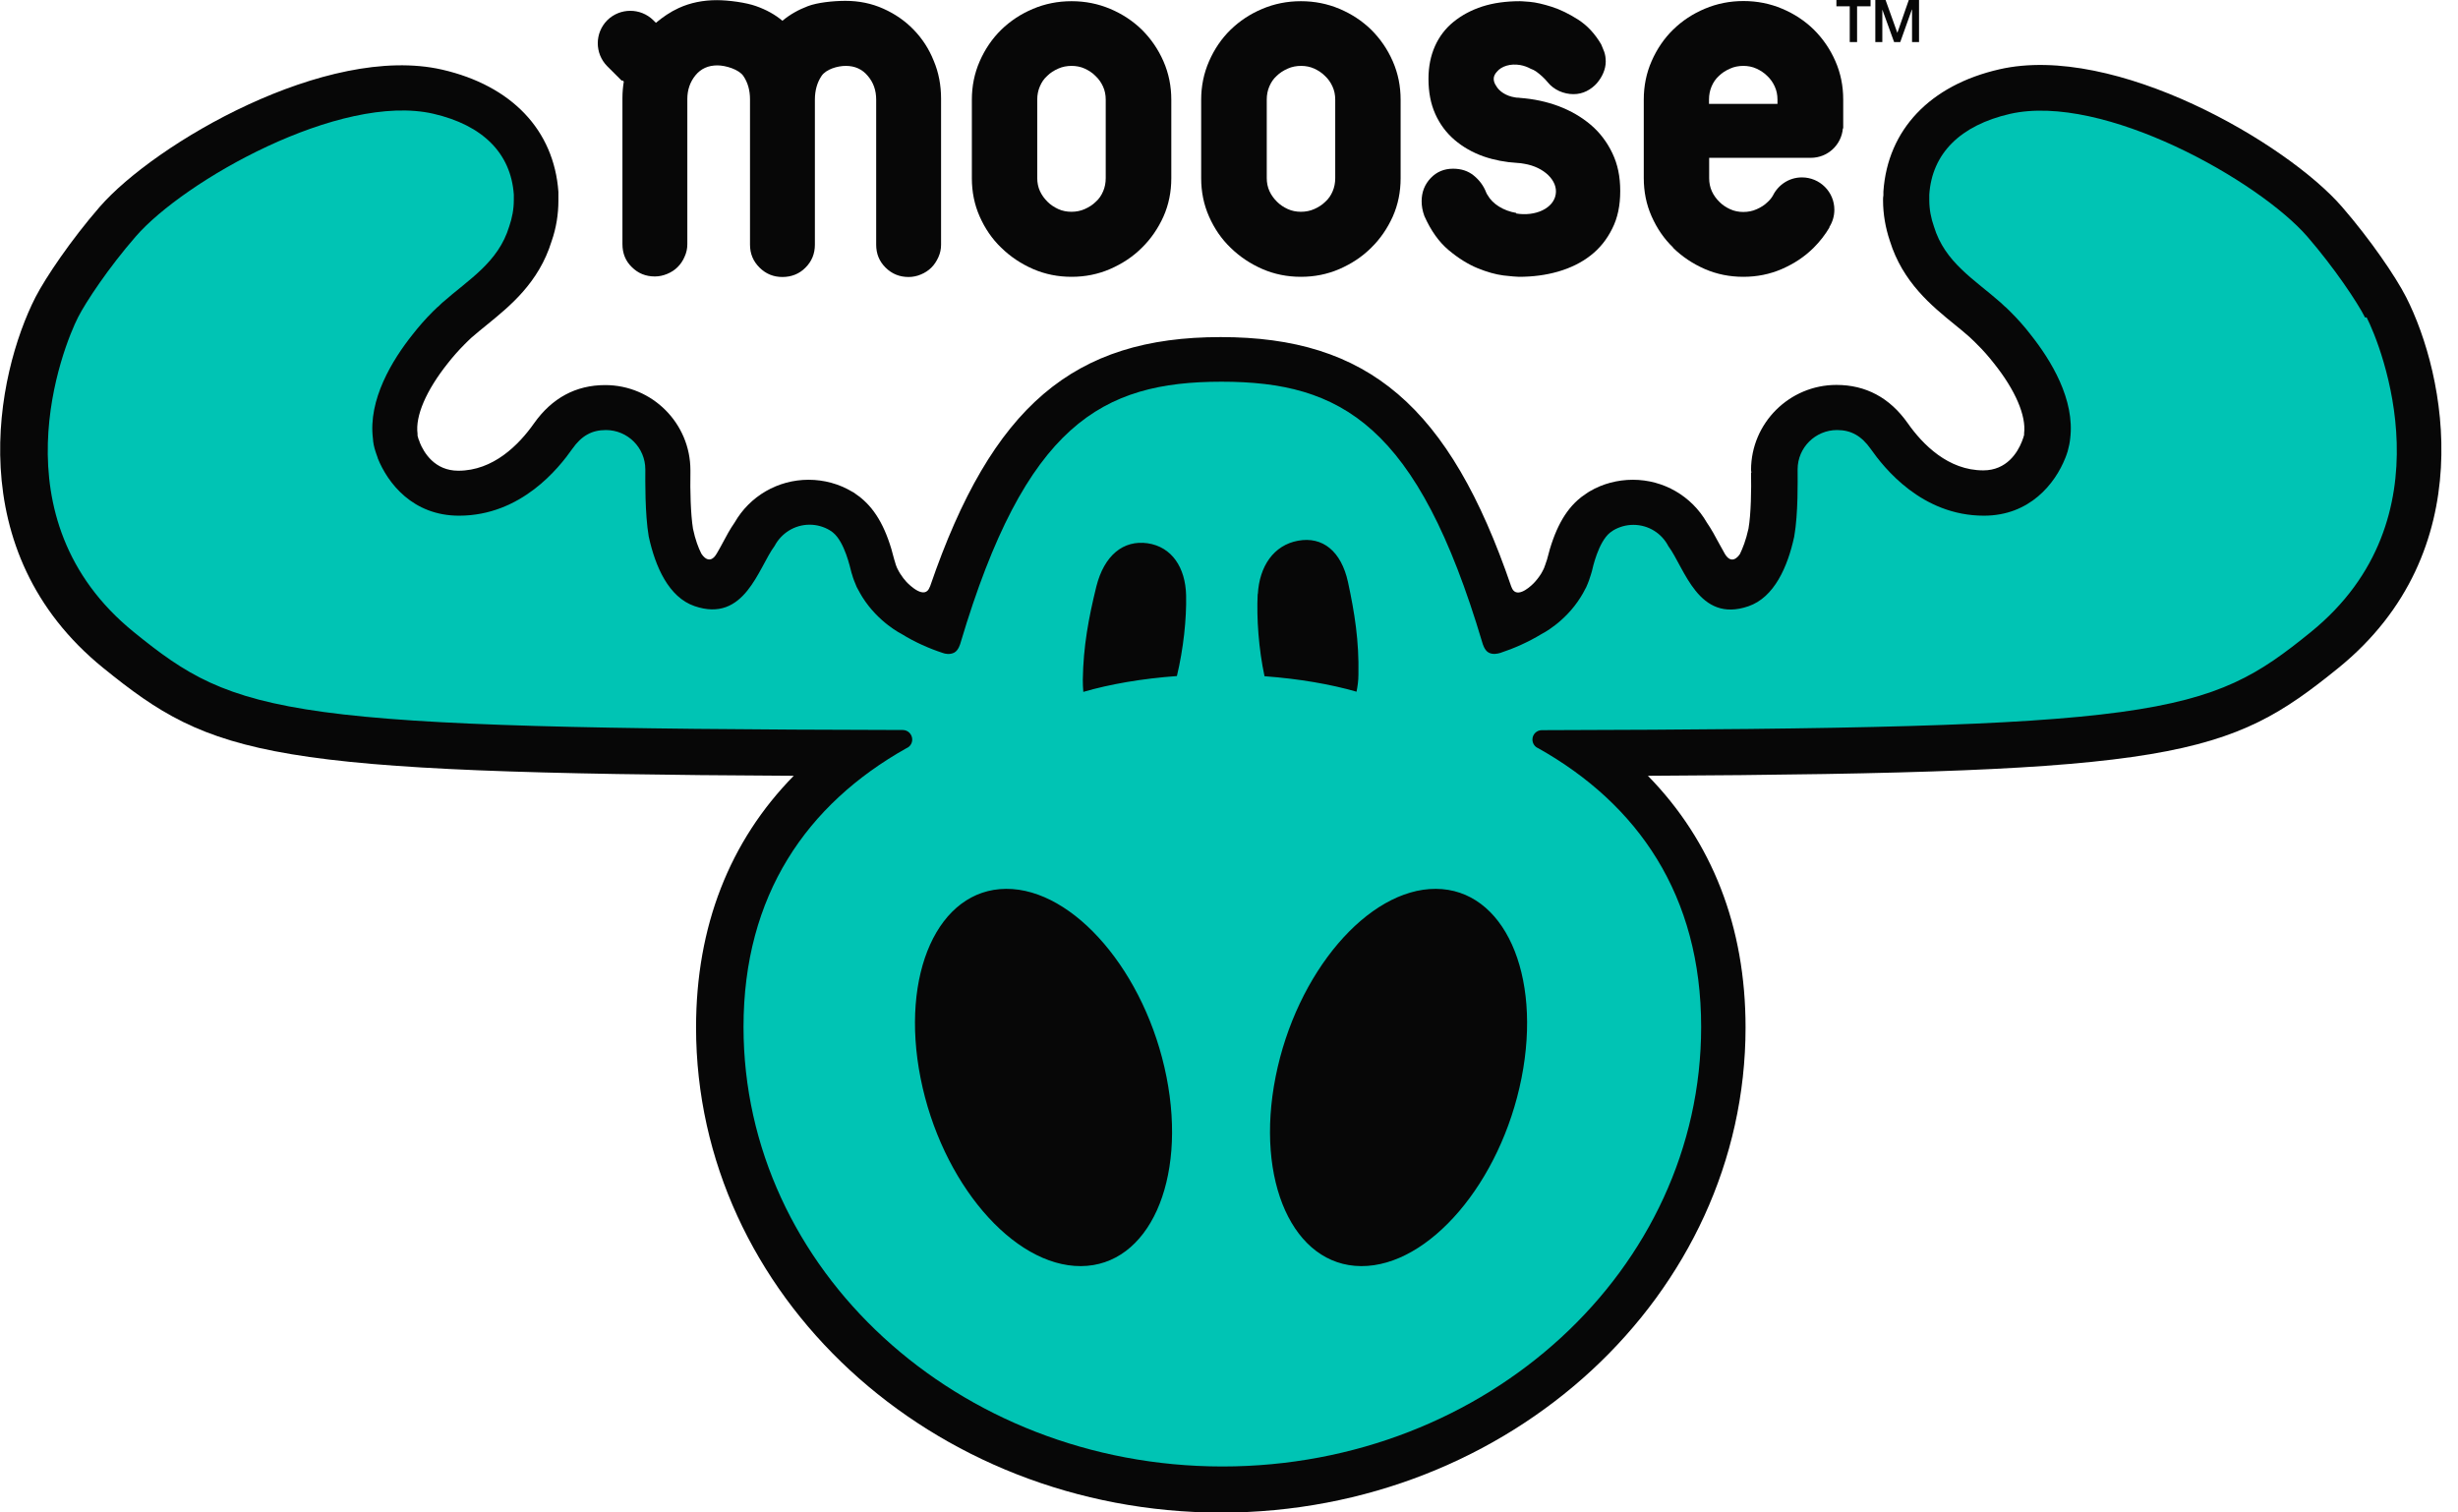 <svg  viewBox="0 0 78 48" fill="none" xmlns="http://www.w3.org/2000/svg" aria-hidden="true">
	<g clip-path="url(#clip0_2192_22823)"><path d="M76.347 9.417C76.028 8.791 75.225 7.607 74.315 6.559C72.565 4.544 67.114 1.361 63.45 2.199C61.245 2.701 59.901 4.117 59.766 6.078V6.197C59.755 6.251 59.755 6.3 59.755 6.354C59.755 6.791 59.831 7.229 59.971 7.645C60.378 8.958 61.294 9.704 62.031 10.303C62.193 10.433 62.356 10.568 62.502 10.698L62.621 10.811C62.621 10.811 62.681 10.865 62.74 10.93C62.93 11.114 63.103 11.314 63.277 11.535C63.954 12.383 64.301 13.194 64.231 13.756V13.805C64.231 13.805 64.22 13.842 64.198 13.913L64.187 13.94C64.176 13.967 64.171 13.988 64.16 14.015C64.025 14.356 63.683 14.928 62.935 14.928C61.825 14.928 61.017 14.113 60.535 13.426C59.966 12.621 59.207 12.216 58.275 12.216C56.785 12.216 55.566 13.426 55.566 14.918L55.577 15.004H55.566C55.577 15.534 55.566 16.311 55.485 16.776C55.403 17.149 55.3 17.403 55.214 17.581C55.154 17.673 54.948 17.927 54.737 17.581C54.666 17.457 54.596 17.327 54.542 17.23C54.428 17.014 54.303 16.787 54.162 16.582C53.68 15.744 52.791 15.226 51.816 15.226C51.328 15.226 50.851 15.355 50.456 15.588L50.385 15.631C50.32 15.674 50.25 15.723 50.185 15.771L50.152 15.798C49.659 16.193 49.323 16.819 49.09 17.765C49.079 17.797 49.069 17.83 49.058 17.857L49.031 17.938C49.02 17.97 49.004 18.003 49.004 18.013L48.982 18.062C48.96 18.111 48.933 18.154 48.901 18.213C48.825 18.332 48.743 18.435 48.657 18.521C48.5 18.678 48.099 19.008 47.963 18.629C47.963 18.624 47.963 18.619 47.958 18.619C45.996 12.881 43.401 10.698 38.735 10.698C34.075 10.698 31.479 12.881 29.517 18.602C29.517 18.613 29.506 18.619 29.506 18.624C29.355 19.056 28.862 18.57 28.764 18.467C28.694 18.392 28.629 18.305 28.564 18.203C28.537 18.159 28.509 18.111 28.477 18.046L28.466 18.024C28.466 18.024 28.444 17.97 28.428 17.927L28.401 17.835C28.401 17.835 28.385 17.792 28.379 17.765C28.146 16.819 27.81 16.198 27.317 15.798L27.285 15.771C27.22 15.723 27.155 15.674 27.09 15.631L27.041 15.604C26.624 15.355 26.147 15.226 25.659 15.226C24.684 15.226 23.795 15.744 23.313 16.582C23.166 16.792 23.047 17.014 22.933 17.23C22.885 17.316 22.825 17.435 22.755 17.549C22.521 17.976 22.283 17.619 22.251 17.56C22.164 17.387 22.066 17.138 21.991 16.782C21.915 16.317 21.898 15.539 21.909 15.009V14.923C21.909 13.432 20.695 12.221 19.205 12.221C18.273 12.221 17.515 12.632 16.945 13.437C16.463 14.123 15.65 14.939 14.545 14.939C13.792 14.939 13.45 14.366 13.315 14.031V14.015C13.315 14.015 13.293 13.972 13.288 13.956L13.277 13.923C13.255 13.853 13.25 13.821 13.25 13.821V13.767C13.174 13.205 13.521 12.394 14.214 11.524C14.371 11.325 14.545 11.125 14.74 10.93C14.8 10.871 14.838 10.833 14.854 10.817L14.957 10.719C15.119 10.579 15.282 10.444 15.444 10.314C16.181 9.714 17.097 8.974 17.504 7.656C17.65 7.24 17.72 6.802 17.72 6.365C17.72 6.311 17.72 6.262 17.72 6.192V6.089C17.579 4.128 16.236 2.718 14.03 2.21C10.367 1.372 4.91 4.555 3.16 6.57C2.25 7.618 1.453 8.801 1.128 9.428C-0.124 11.881 -1.289 17.5 3.279 21.201C6.758 24.021 8.422 24.535 25.188 24.621C23.15 26.696 22.088 29.403 22.088 32.607C22.088 41.09 29.555 48 38.751 48.005C47.925 48 55.392 41.09 55.392 32.607C55.392 29.408 54.33 26.701 52.293 24.621C69.059 24.535 70.722 24.021 74.201 21.201C78.764 17.5 77.604 11.881 76.353 9.428" fill="#070707"></path><path d="M40.198 3.161C40.198 3.009 40.225 2.874 40.279 2.745C40.334 2.615 40.409 2.502 40.512 2.41C40.61 2.312 40.729 2.237 40.865 2.177C40.995 2.118 41.141 2.091 41.287 2.091C41.434 2.091 41.574 2.118 41.705 2.177C41.834 2.237 41.948 2.312 42.046 2.41C42.149 2.507 42.225 2.615 42.284 2.745C42.344 2.874 42.371 3.015 42.371 3.161V5.651C42.371 5.803 42.344 5.943 42.29 6.068C42.236 6.197 42.16 6.311 42.057 6.402C41.959 6.5 41.84 6.575 41.705 6.635C41.574 6.694 41.428 6.721 41.282 6.721C41.136 6.721 40.995 6.694 40.865 6.635C40.734 6.575 40.621 6.5 40.523 6.402C40.426 6.305 40.344 6.197 40.285 6.068C40.225 5.938 40.198 5.797 40.198 5.651V3.161ZM39.049 7.861C39.336 8.142 39.672 8.369 40.057 8.537C40.442 8.704 40.848 8.785 41.282 8.785C41.715 8.785 42.122 8.704 42.507 8.537C42.891 8.369 43.227 8.148 43.514 7.861C43.802 7.58 44.029 7.245 44.197 6.873C44.365 6.494 44.446 6.089 44.446 5.657V3.166C44.446 2.734 44.365 2.329 44.197 1.945C44.029 1.561 43.802 1.232 43.514 0.945C43.227 0.665 42.891 0.443 42.507 0.281C42.122 0.119 41.715 0.038 41.282 0.038C40.848 0.038 40.442 0.119 40.057 0.281C39.672 0.443 39.336 0.665 39.049 0.945C38.762 1.226 38.534 1.561 38.367 1.945C38.199 2.329 38.117 2.734 38.117 3.166V5.657C38.117 6.089 38.199 6.494 38.367 6.873C38.534 7.251 38.757 7.58 39.049 7.861Z" fill="#070707"></path><path d="M32.915 3.161C32.915 3.009 32.942 2.874 32.997 2.745C33.051 2.615 33.127 2.502 33.23 2.41C33.327 2.312 33.446 2.237 33.582 2.177C33.712 2.118 33.858 2.091 34.005 2.091C34.151 2.091 34.292 2.118 34.422 2.177C34.552 2.237 34.666 2.312 34.763 2.41C34.866 2.507 34.942 2.615 35.002 2.745C35.061 2.874 35.088 3.015 35.088 3.161V5.651C35.088 5.803 35.061 5.943 35.007 6.068C34.953 6.197 34.877 6.311 34.774 6.402C34.676 6.5 34.557 6.575 34.422 6.635C34.292 6.694 34.145 6.721 33.999 6.721C33.853 6.721 33.712 6.694 33.582 6.635C33.452 6.575 33.338 6.5 33.24 6.402C33.143 6.305 33.062 6.197 33.002 6.068C32.942 5.938 32.915 5.797 32.915 5.651V3.161ZM31.772 7.861C32.059 8.142 32.395 8.369 32.78 8.537C33.164 8.704 33.571 8.785 34.005 8.785C34.438 8.785 34.844 8.704 35.229 8.537C35.614 8.369 35.95 8.148 36.237 7.861C36.524 7.58 36.752 7.245 36.92 6.873C37.088 6.494 37.169 6.089 37.169 5.657V3.166C37.169 2.734 37.088 2.329 36.92 1.945C36.752 1.561 36.524 1.232 36.237 0.945C35.95 0.665 35.614 0.443 35.229 0.281C34.844 0.119 34.438 0.038 34.005 0.038C33.571 0.038 33.164 0.119 32.78 0.281C32.395 0.443 32.059 0.665 31.772 0.945C31.485 1.226 31.257 1.561 31.089 1.945C30.921 2.329 30.84 2.734 30.84 3.166V5.657C30.84 6.089 30.921 6.494 31.089 6.873C31.257 7.251 31.479 7.58 31.772 7.861Z" fill="#070707"></path><path d="M58.698 1.335H58.931V0.2H59.359V0H58.275V0.2H58.698V1.335Z" fill="#070707"></path><path d="M59.732 0.303L60.106 1.335H60.301L60.669 0.303H60.675V1.335H60.897V0H60.572L60.209 1.043L59.835 0H59.51V1.335H59.732V0.303Z" fill="#070707"></path><path d="M19.752 2.55C19.752 2.55 19.779 2.572 19.795 2.588C19.768 2.756 19.752 2.928 19.752 3.112V7.748C19.752 8.04 19.849 8.283 20.05 8.477C20.25 8.677 20.494 8.774 20.781 8.774C20.911 8.774 21.041 8.747 21.172 8.693C21.302 8.639 21.41 8.569 21.502 8.477C21.594 8.385 21.67 8.277 21.724 8.148C21.784 8.018 21.811 7.888 21.811 7.748V3.139C21.811 2.853 21.898 2.599 22.071 2.388C22.244 2.177 22.477 2.075 22.765 2.075C23.03 2.075 23.448 2.204 23.588 2.41C23.729 2.615 23.8 2.864 23.8 3.15V7.764C23.8 8.056 23.903 8.294 24.103 8.493C24.304 8.693 24.547 8.791 24.829 8.791C25.111 8.791 25.366 8.693 25.561 8.493C25.761 8.294 25.859 8.05 25.859 7.764V3.161C25.859 2.874 25.929 2.62 26.07 2.41C26.211 2.199 26.574 2.091 26.84 2.091C27.132 2.091 27.365 2.199 27.539 2.41C27.718 2.62 27.804 2.869 27.804 3.161V7.764C27.804 8.056 27.902 8.294 28.102 8.493C28.303 8.693 28.547 8.791 28.834 8.791C28.964 8.791 29.099 8.764 29.224 8.71C29.354 8.656 29.462 8.585 29.555 8.493C29.647 8.402 29.717 8.294 29.777 8.164C29.836 8.034 29.863 7.905 29.863 7.764V3.134C29.863 2.707 29.788 2.302 29.63 1.929C29.479 1.551 29.267 1.226 28.996 0.946C28.725 0.665 28.406 0.443 28.032 0.276C27.658 0.108 27.257 0.027 26.829 0.027C26.439 0.027 25.935 0.081 25.637 0.195C25.339 0.308 25.068 0.459 24.829 0.659C24.591 0.459 24.314 0.308 23.995 0.195C23.68 0.081 23.122 0.005 22.748 0.005C22.309 0.005 21.909 0.086 21.54 0.254C21.269 0.378 21.036 0.54 20.814 0.724L20.733 0.643C20.326 0.243 19.676 0.243 19.27 0.643C18.869 1.048 18.869 1.697 19.27 2.102L19.73 2.561L19.752 2.55Z" fill="#070707"></path><path d="M54.232 3.161C54.232 3.01 54.259 2.874 54.313 2.745C54.368 2.615 54.444 2.502 54.546 2.41C54.644 2.313 54.763 2.237 54.899 2.178C55.029 2.118 55.175 2.091 55.321 2.091C55.468 2.091 55.608 2.118 55.739 2.178C55.869 2.237 55.982 2.313 56.08 2.41C56.183 2.507 56.259 2.615 56.318 2.745C56.378 2.874 56.405 3.015 56.405 3.161V3.296H54.232V3.161ZM53.089 7.861C53.376 8.142 53.712 8.369 54.097 8.537C54.481 8.704 54.888 8.785 55.321 8.785C55.755 8.785 56.161 8.704 56.546 8.537C56.931 8.369 57.267 8.148 57.554 7.861C57.749 7.667 57.917 7.451 58.058 7.213H58.047C58.15 7.051 58.21 6.862 58.21 6.657C58.21 6.089 57.749 5.63 57.18 5.63C56.774 5.63 56.427 5.868 56.259 6.208C56.215 6.284 56.161 6.349 56.096 6.408C55.999 6.505 55.88 6.581 55.744 6.64C55.614 6.7 55.468 6.727 55.321 6.727C55.175 6.727 55.034 6.7 54.904 6.64C54.774 6.581 54.66 6.505 54.563 6.408C54.465 6.311 54.384 6.203 54.324 6.073C54.265 5.943 54.237 5.803 54.237 5.657V5.009H57.44C57.44 5.009 57.451 5.009 57.462 5.009C57.998 5.009 58.437 4.598 58.48 4.074H58.491V3.161C58.491 2.729 58.41 2.323 58.242 1.94C58.074 1.556 57.846 1.227 57.559 0.94C57.272 0.659 56.936 0.438 56.551 0.276C56.167 0.114 55.76 0.033 55.327 0.033C54.893 0.033 54.487 0.114 54.102 0.276C53.717 0.438 53.381 0.659 53.094 0.94C52.807 1.221 52.579 1.556 52.411 1.94C52.243 2.323 52.162 2.729 52.162 3.161V5.652C52.162 6.084 52.243 6.489 52.411 6.867C52.579 7.245 52.801 7.575 53.094 7.856" fill="#070707"></path><path d="M48.121 6.759C47.698 6.689 47.362 6.467 47.21 6.197C47.194 6.17 47.172 6.143 47.162 6.111C47.08 5.895 46.945 5.716 46.766 5.57C46.587 5.425 46.37 5.354 46.11 5.354C45.829 5.354 45.59 5.452 45.401 5.651C45.211 5.851 45.113 6.095 45.113 6.386C45.113 6.538 45.14 6.694 45.2 6.856C45.406 7.321 45.666 7.683 45.969 7.937C46.278 8.196 46.582 8.385 46.885 8.51C47.189 8.634 47.46 8.71 47.709 8.742C47.953 8.769 48.121 8.785 48.202 8.785C48.641 8.785 49.058 8.731 49.448 8.618C49.839 8.504 50.18 8.337 50.472 8.11C50.765 7.883 50.993 7.597 51.161 7.256C51.334 6.916 51.415 6.521 51.415 6.062C51.415 5.603 51.334 5.214 51.166 4.863C50.998 4.511 50.771 4.209 50.478 3.96C50.185 3.712 49.849 3.517 49.465 3.371C49.08 3.226 48.668 3.139 48.235 3.107C48.224 3.107 48.213 3.101 48.197 3.101C48.153 3.101 48.115 3.101 48.072 3.09C47.796 3.047 47.574 2.901 47.476 2.723C47.427 2.653 47.4 2.577 47.4 2.502C47.4 2.426 47.433 2.35 47.503 2.275C47.644 2.102 47.931 2.01 48.24 2.064C48.365 2.086 48.478 2.129 48.576 2.183C48.636 2.204 48.69 2.231 48.739 2.264C48.874 2.361 49.004 2.475 49.118 2.615C49.21 2.728 49.329 2.82 49.481 2.891C49.627 2.955 49.779 2.988 49.931 2.988C50.082 2.988 50.218 2.955 50.348 2.891C50.478 2.826 50.586 2.739 50.673 2.642C50.76 2.539 50.83 2.431 50.879 2.312C50.928 2.194 50.955 2.075 50.955 1.956C50.955 1.837 50.939 1.734 50.906 1.642C50.873 1.551 50.836 1.475 50.809 1.405C50.608 1.064 50.364 0.805 50.077 0.621C49.79 0.438 49.513 0.303 49.242 0.216C48.971 0.13 48.739 0.076 48.549 0.059C48.359 0.043 48.251 0.038 48.235 0.038C47.796 0.038 47.395 0.092 47.042 0.205C46.69 0.319 46.387 0.481 46.127 0.692C45.867 0.902 45.671 1.162 45.536 1.464C45.401 1.767 45.33 2.113 45.33 2.502C45.33 2.923 45.401 3.296 45.547 3.62C45.693 3.944 45.894 4.214 46.159 4.441C46.419 4.663 46.728 4.841 47.08 4.965C47.411 5.079 47.769 5.149 48.153 5.171C48.224 5.176 48.294 5.181 48.37 5.198C48.993 5.3 49.443 5.733 49.367 6.17C49.297 6.608 48.733 6.878 48.11 6.775" fill="#070707"></path><path d="M48.282 34.217C47.626 37.524 45.35 40.193 43.194 40.182C41.037 40.171 39.823 37.48 40.479 34.174C41.135 30.867 43.41 28.198 45.567 28.209C47.724 28.22 48.938 30.91 48.282 34.217ZM39.915 18.856C39.964 17.97 40.419 17.3 41.194 17.16C41.969 17.019 42.56 17.489 42.776 18.473C42.988 19.456 43.129 20.348 43.107 21.407C43.107 21.607 43.08 21.785 43.047 21.952C42.224 21.715 41.227 21.542 40.127 21.461C39.942 20.596 39.872 19.624 39.91 18.856M37.352 21.455C36.23 21.536 35.212 21.715 34.377 21.958C34.366 21.834 34.361 21.704 34.361 21.569C34.377 20.51 34.545 19.613 34.789 18.619C35.038 17.625 35.645 17.133 36.415 17.241C37.184 17.354 37.618 18.008 37.639 18.894C37.656 19.64 37.553 20.596 37.347 21.455M34.301 40.182C32.145 40.193 29.869 37.524 29.213 34.217C28.557 30.91 29.771 28.22 31.928 28.209C34.079 28.198 36.361 30.867 37.016 34.174C37.672 37.48 36.453 40.171 34.301 40.182ZM75.051 10.077C74.808 9.596 74.076 8.499 73.22 7.51C71.686 5.743 66.739 2.939 63.78 3.615C62.209 3.977 61.309 4.868 61.222 6.176V6.203C61.222 6.251 61.222 6.3 61.222 6.349C61.222 6.646 61.277 6.927 61.369 7.186C61.715 8.331 62.653 8.866 63.498 9.612C63.547 9.655 63.59 9.698 63.634 9.742V9.736C63.634 9.736 63.688 9.79 63.785 9.882C64.029 10.125 64.246 10.368 64.436 10.617C65.081 11.427 65.85 12.681 65.693 13.924C65.682 14.037 65.655 14.172 65.612 14.329C65.612 14.329 65.612 14.339 65.606 14.345C65.59 14.404 65.563 14.469 65.541 14.529C65.541 14.529 65.541 14.54 65.536 14.54C65.216 15.345 64.414 16.366 62.956 16.366C60.978 16.366 59.781 14.842 59.364 14.248C59.071 13.837 58.746 13.648 58.296 13.648C57.608 13.648 57.044 14.204 57.044 14.896V14.95C57.044 14.95 57.044 14.95 57.044 14.956C57.044 15.209 57.066 16.301 56.936 17.03C56.73 17.987 56.302 18.959 55.484 19.24C53.891 19.791 53.457 18.024 52.942 17.333C52.736 16.933 52.319 16.657 51.831 16.657C51.598 16.657 51.382 16.722 51.197 16.83C51.192 16.83 51.187 16.836 51.181 16.841C51.149 16.863 51.122 16.884 51.089 16.906C50.715 17.209 50.536 18.041 50.515 18.132C50.504 18.17 50.493 18.203 50.482 18.241C50.461 18.3 50.444 18.365 50.422 18.424C50.395 18.494 50.368 18.565 50.336 18.635C50.325 18.657 50.314 18.678 50.298 18.705C50.255 18.792 50.206 18.878 50.157 18.954C49.653 19.764 48.911 20.126 48.911 20.126C48.493 20.38 48.038 20.58 47.61 20.721C47.523 20.747 47.377 20.78 47.247 20.715C47.101 20.645 47.041 20.402 47.041 20.402C44.982 13.48 42.56 12.114 38.761 12.114C34.962 12.114 32.54 13.48 30.481 20.402C30.481 20.402 30.422 20.645 30.275 20.715C30.14 20.78 29.993 20.753 29.912 20.721C29.484 20.58 29.029 20.38 28.612 20.121C28.612 20.121 27.875 19.759 27.365 18.948C27.317 18.867 27.268 18.786 27.224 18.7C27.213 18.678 27.203 18.657 27.186 18.63C27.154 18.559 27.127 18.489 27.1 18.419C27.078 18.359 27.056 18.3 27.04 18.235C27.029 18.197 27.013 18.165 27.008 18.127C26.98 18.03 26.807 17.203 26.433 16.901C26.406 16.879 26.374 16.852 26.341 16.836C26.336 16.836 26.33 16.83 26.325 16.825C26.141 16.717 25.924 16.652 25.691 16.652C25.209 16.652 24.791 16.928 24.58 17.327C24.065 18.019 23.632 19.786 22.038 19.235C21.22 18.954 20.792 17.981 20.586 17.025C20.462 16.301 20.478 15.204 20.478 14.95V14.896C20.478 14.21 19.92 13.648 19.226 13.648C18.776 13.648 18.451 13.832 18.159 14.248C17.741 14.842 16.544 16.366 14.566 16.366C13.103 16.366 12.306 15.339 11.986 14.54C11.986 14.54 11.986 14.534 11.986 14.529C11.965 14.464 11.938 14.404 11.921 14.345C11.921 14.345 11.921 14.334 11.916 14.329C11.867 14.178 11.84 14.042 11.835 13.924C11.678 12.686 12.447 11.427 13.092 10.617C13.282 10.374 13.498 10.125 13.742 9.882C13.834 9.79 13.894 9.736 13.894 9.736C13.894 9.736 13.894 9.736 13.894 9.742C13.943 9.698 13.981 9.655 14.029 9.612C14.875 8.866 15.812 8.331 16.159 7.186C16.251 6.921 16.305 6.64 16.305 6.349C16.305 6.3 16.305 6.251 16.305 6.203V6.176C16.213 4.863 15.319 3.971 13.748 3.609C10.789 2.934 5.841 5.738 4.308 7.505C3.446 8.494 2.72 9.59 2.476 10.071C2.01 10.984 -0.201 16.452 4.248 20.061C7.532 22.725 8.919 23.125 28.649 23.168C28.817 23.168 28.948 23.308 28.948 23.471C28.948 23.595 28.872 23.703 28.763 23.746C25.599 25.524 23.594 28.414 23.594 32.591C23.594 40.29 30.389 46.531 38.777 46.541H38.799C47.188 46.536 53.983 40.29 53.983 32.591C53.983 28.414 51.978 25.524 48.813 23.746C48.705 23.703 48.629 23.595 48.629 23.471C48.629 23.303 48.764 23.173 48.927 23.173C68.657 23.125 70.044 22.725 73.328 20.061C77.772 16.457 75.566 10.984 75.1 10.071" fill="#00C4B4"></path></g><defs><clipPath id="clip0_2192_22823"><rect width="77.474" height="48" fill="white"></rect></clipPath></defs></svg>